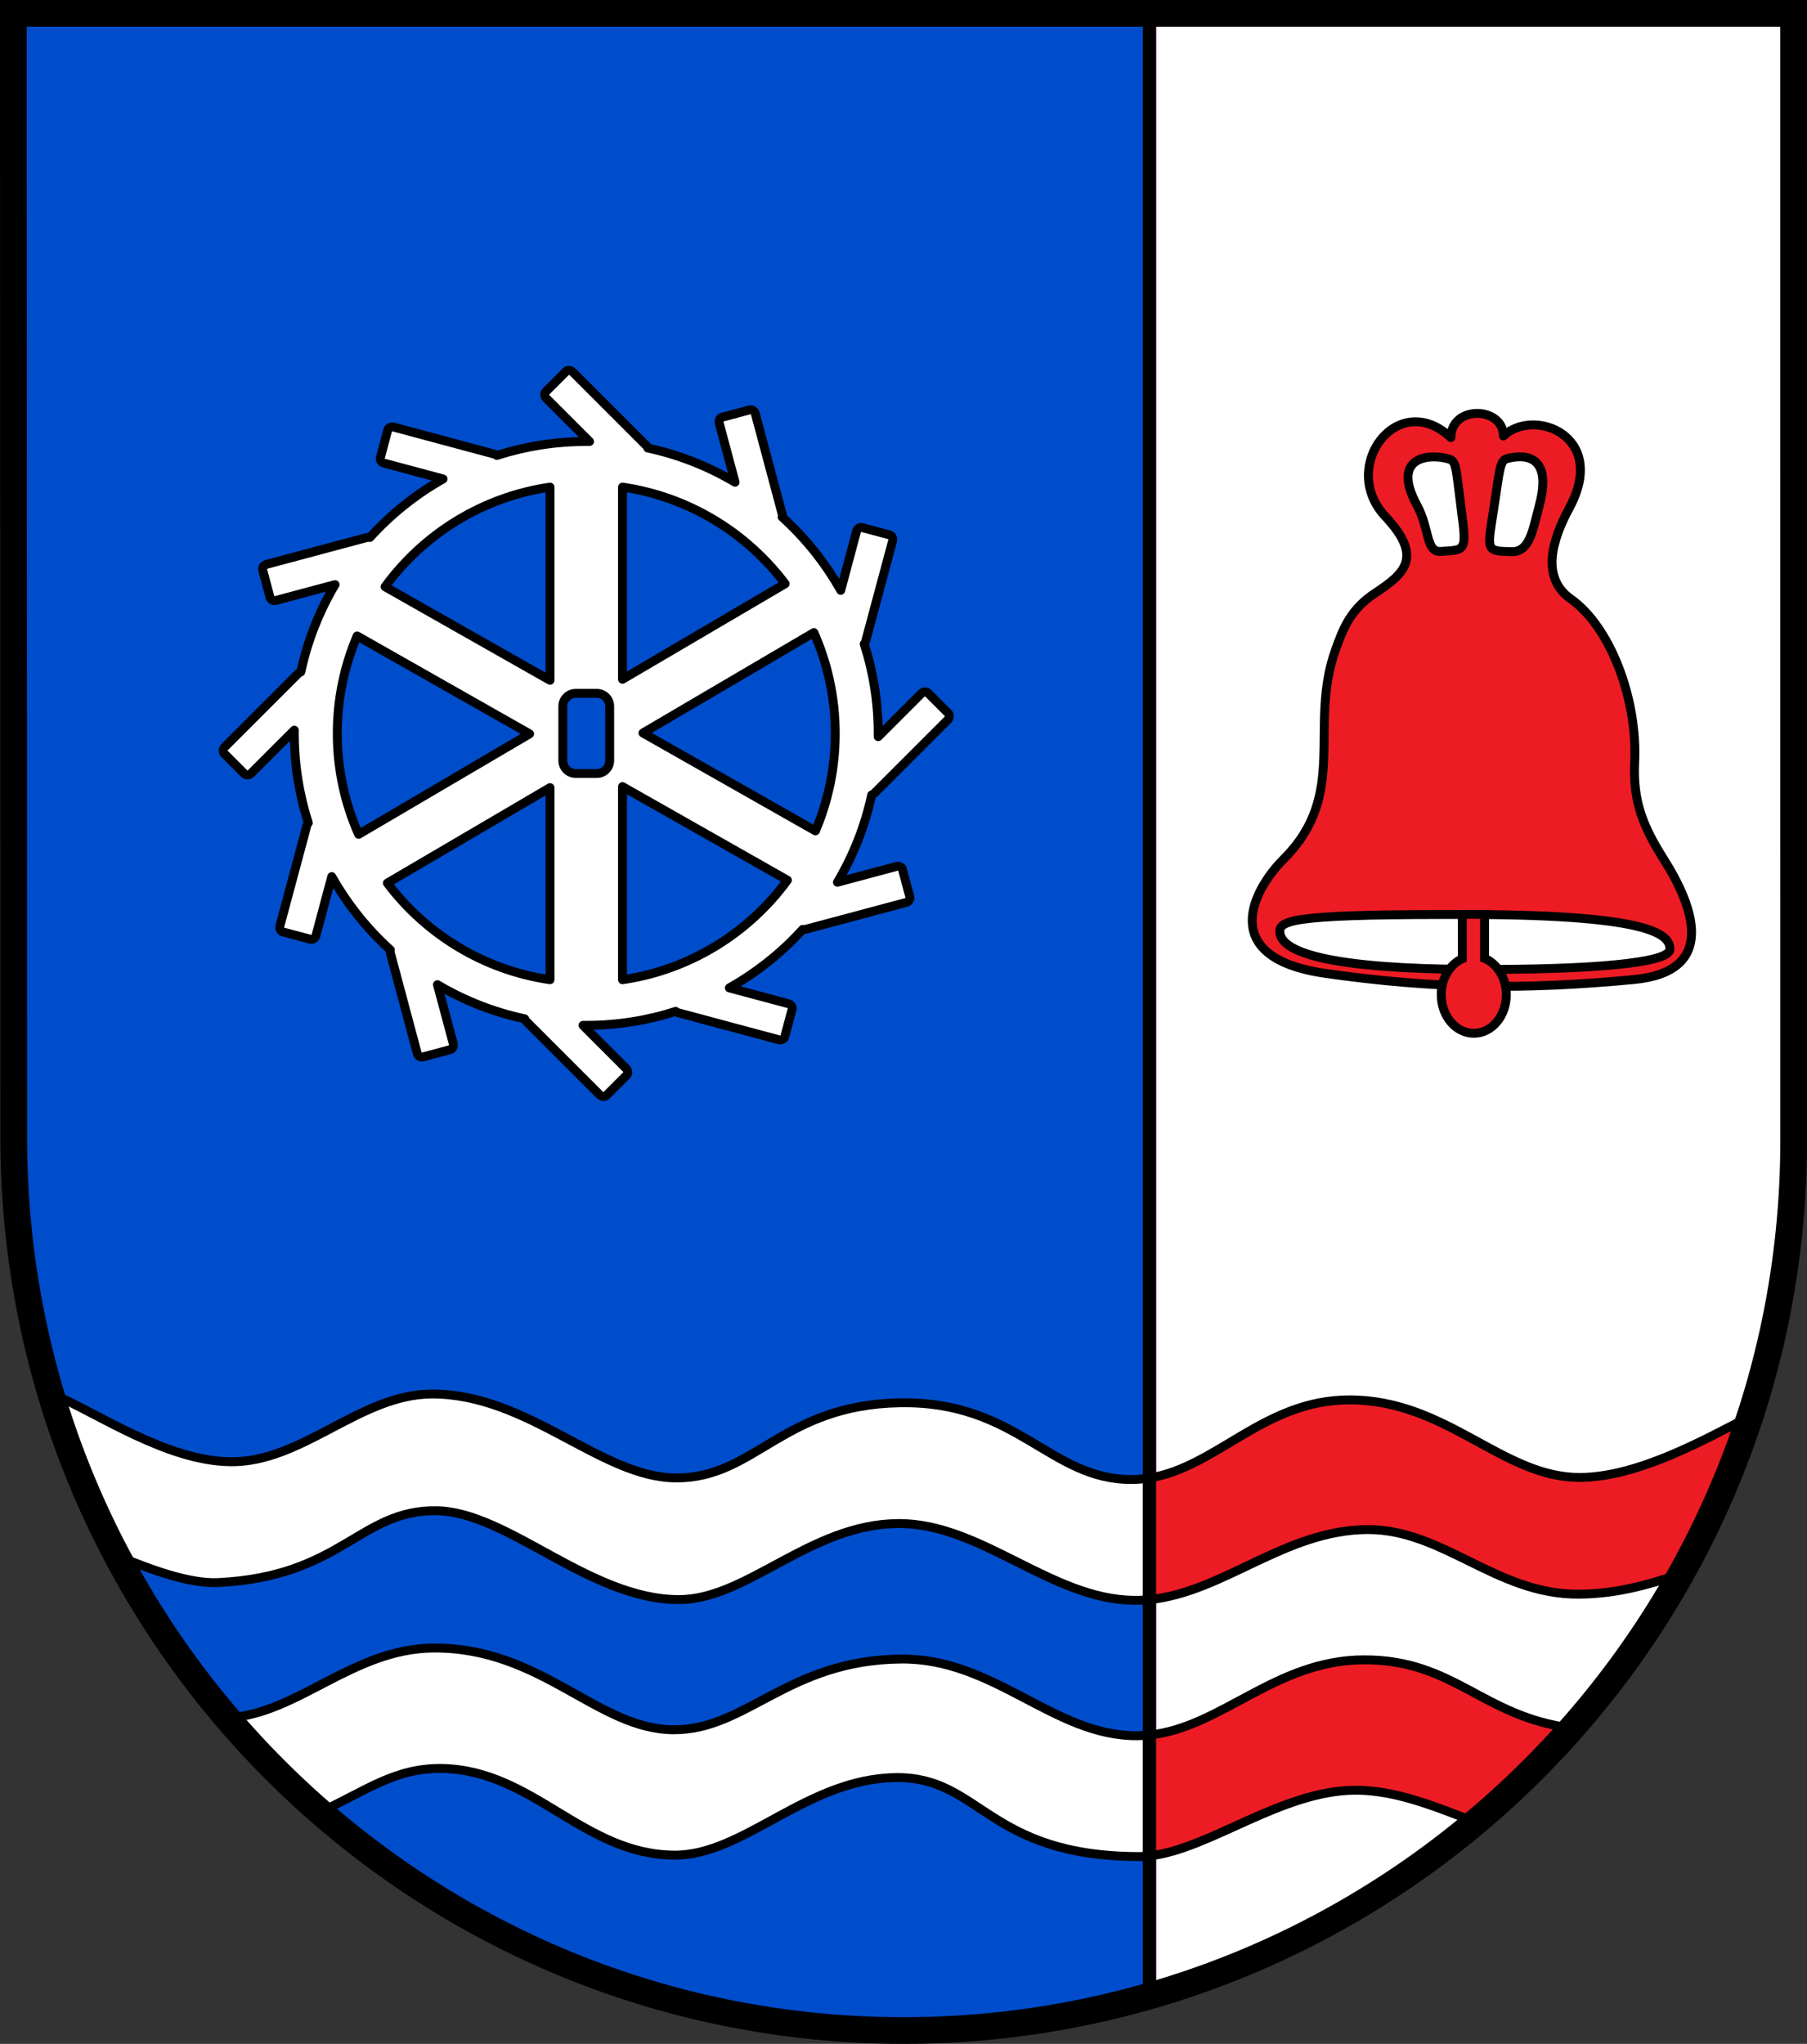 <?xml version="1.0" encoding="UTF-8" standalone="no"?>
<!-- Created with Inkscape (http://www.inkscape.org/) -->

<svg
   xmlns:dc="http://purl.org/dc/elements/1.1/"
   xmlns:cc="http://creativecommons.org/ns#"
   xmlns:rdf="http://www.w3.org/1999/02/22-rdf-syntax-ns#"
   xmlns:svg="http://www.w3.org/2000/svg"
   xmlns="http://www.w3.org/2000/svg"
   xmlns:sodipodi="http://sodipodi.sourceforge.net/DTD/sodipodi-0.dtd"
   xmlns:inkscape="http://www.inkscape.org/namespaces/inkscape"
   width="719.281"
   height="813.594"
   id="svg2"
   sodipodi:version="0.32"
   inkscape:version="0.48.5 r10040"
   sodipodi:docname="22-Wappen_Niedersayn.svg"
   inkscape:output_extension="org.inkscape.output.svg.inkscape"
   version="1.0"
   style="display:inline">
  <rect width="100%" height="100%" fill="#333333" stroke="none"/>
  <defs
     id="defs4">
    <inkscape:perspective
       sodipodi:type="inkscape:persp3d"
       inkscape:vp_x="0 : 526.18109 : 1"
       inkscape:vp_y="0 : 1000 : 0"
       inkscape:vp_z="744.09448 : 526.18109 : 1"
       inkscape:persp3d-origin="372.04724 : 350.78739 : 1"
       id="perspective10" />
    <inkscape:perspective
       id="perspective2447"
       inkscape:persp3d-origin="372.04724 : 350.78739 : 1"
       inkscape:vp_z="744.09448 : 526.18109 : 1"
       inkscape:vp_y="0 : 1000 : 0"
       inkscape:vp_x="0 : 526.18109 : 1"
       sodipodi:type="inkscape:persp3d" />
    <inkscape:perspective
       id="perspective4411"
       inkscape:persp3d-origin="372.04724 : 350.78739 : 1"
       inkscape:vp_z="744.09448 : 526.18109 : 1"
       inkscape:vp_y="0 : 1000 : 0"
       inkscape:vp_x="0 : 526.18109 : 1"
       sodipodi:type="inkscape:persp3d" />
    <inkscape:perspective
       sodipodi:type="inkscape:persp3d"
       inkscape:vp_x="0 : 526.18109 : 1"
       inkscape:vp_y="0 : 1000 : 0"
       inkscape:vp_z="744.09448 : 526.18109 : 1"
       inkscape:persp3d-origin="372.04724 : 350.78739 : 1"
       id="perspective2393" />
    <inkscape:perspective
       sodipodi:type="inkscape:persp3d"
       inkscape:vp_x="0 : 526.18109 : 1"
       inkscape:vp_y="0 : 1000 : 0"
       inkscape:vp_z="744.09448 : 526.18109 : 1"
       inkscape:persp3d-origin="372.04724 : 350.78739 : 1"
       id="perspective2468" />
    <clipPath
       id="id0">
      <rect
         id="rect9"
         height="225.129"
         width="179.897"
         y="0"
         x="0" />
    </clipPath>
    <style
       id="style6"
       type="text/css">
   
    .str0 {stroke:#1F1A17;stroke-width:0.076;stroke-linecap:round;stroke-linejoin:round}
    .str7 {stroke:#0A0B0C;stroke-linecap:round;stroke-linejoin:round}
    .str6 {stroke:#1F1A17;stroke-linecap:round}
    .str5 {stroke:#1F1A17;stroke-linecap:round;stroke-linejoin:round}
    .str4 {stroke:#1F1A17;stroke-linecap:round;stroke-linejoin:round}
    .str2 {stroke:#1F1A17;stroke-width:2;stroke-linejoin:round}
    .str1 {stroke:#0A0B0C;stroke-width:2.5;stroke-linecap:round;stroke-linejoin:round}
    .str3 {stroke:#1F1A17;stroke-width:2.5}
    .fil3 {fill:none}
    .fil1 {fill:#00923F}
    .fil5 {fill:#1F1A17}
    .fil2 {fill:white}
    .fil4 {fill:blue}
    .fil0 {fill:#FFCC00}
   
  </style>
    <inkscape:perspective
       id="perspective48"
       inkscape:persp3d-origin="372.04724 : 350.78739 : 1"
       inkscape:vp_z="744.09448 : 526.18109 : 1"
       inkscape:vp_y="0 : 1000 : 0"
       inkscape:vp_x="0 : 526.18109 : 1"
       sodipodi:type="inkscape:persp3d" />
    <inkscape:perspective
       id="perspective2483"
       inkscape:persp3d-origin="372.04724 : 350.78739 : 1"
       inkscape:vp_z="744.09448 : 526.18109 : 1"
       inkscape:vp_y="0 : 1000 : 0"
       inkscape:vp_x="0 : 526.18109 : 1"
       sodipodi:type="inkscape:persp3d" />
    <inkscape:perspective
       id="perspective2502"
       inkscape:persp3d-origin="372.04724 : 350.78739 : 1"
       inkscape:vp_z="744.09448 : 526.18109 : 1"
       inkscape:vp_y="0 : 1000 : 0"
       inkscape:vp_x="0 : 526.18109 : 1"
       sodipodi:type="inkscape:persp3d" />
    <inkscape:perspective
       id="perspective2480"
       inkscape:persp3d-origin="372.04724 : 350.78739 : 1"
       inkscape:vp_z="744.09448 : 526.18109 : 1"
       inkscape:vp_y="0 : 1000 : 0"
       inkscape:vp_x="0 : 526.18109 : 1"
       sodipodi:type="inkscape:persp3d" />
    <inkscape:perspective
       id="perspective3328"
       inkscape:persp3d-origin="372.04724 : 350.78739 : 1"
       inkscape:vp_z="744.09448 : 526.18109 : 1"
       inkscape:vp_y="0 : 1000 : 0"
       inkscape:vp_x="0 : 526.18109 : 1"
       sodipodi:type="inkscape:persp3d" />
    <inkscape:perspective
       id="perspective2531"
       inkscape:persp3d-origin="372.04724 : 350.78739 : 1"
       inkscape:vp_z="744.09448 : 526.18109 : 1"
       inkscape:vp_y="0 : 1000 : 0"
       inkscape:vp_x="0 : 526.18109 : 1"
       sodipodi:type="inkscape:persp3d" />
    <style
       id="style15"
       type="text/css">
  .Rand2 { stroke: #202020; stroke-width:30; }
  .Rand4 { stroke: #202020; stroke-width:60; }
  .Rand6 { stroke: #202020; stroke-width:90; }
  .Gold4 { stroke: #ffef00; stroke-width:60; }
  .Schwarz { fill: #000000; }
  .Blau { fill: #0000ff; }
  .Gold { fill: #ffef00; }
  .Silber { fill: #ffffff; }
  </style>
    <clipPath
       id="clippath">
      <path
         id="path13"
         d="m 360,4140 c 0,1789.403 1450.597,3240 3240,3240 1789.403,0 3240,-1450.597 3240,-3240 l 0,-3870 -6480,0 0,3870 z"
         inkscape:connector-curvature="0" />
    </clipPath>
    <clipPath
       id="krone">
      <path
         d="m 3600,720 c -15,75 -30,150 -60,210 -30,60 -75,105 -135,135 -60,30 -135,45 -135,67 0,23 75,53 128,106 52,52 82,127 97,270 15,142 15,352 15,510 0,157 0,262 -15,330 -15,67 -45,97 -217,112 -173,15 -488,15 -660,15 -173,0 -203,0 -233,-15 -30,-15 -60,-45 -113,-112 -52,-68 -127,-173 -172,-240 -45,-68 -60,-98 -38,-158 23,-60 83,-150 113,-202 30,-53 30,-68 23,-68 -8,0 -23,15 -68,45 -45,30 -120,75 -180,97 -60,23 -105,23 -158,0 -52,-22 -112,-67 -164,-90 -53,-22 -98,-22 -90,0 7,23 67,68 164,150 98,83 233,203 353,353 120,150 225,330 315,495 90,165 165,315 202,405 38,90 38,120 53,135 15,15 45,15 157,0 113,-15 308,-45 458,-60 150,-15 255,-15 360,-15 105,0 210,0 360,15 150,15 345,45 458,60 112,15 142,15 157,0 15,-15 15,-45 53,-135 37,-90 112,-240 202,-405 90,-165 195,-345 315,-495 120,-150 255,-270 353,-353 97,-82 157,-127 164,-150 8,-22 -37,-22 -90,0 -52,23 -112,68 -164,90 -53,23 -98,23 -158,0 -60,-22 -135,-67 -180,-97 -45,-30 -60,-45 -68,-45 -7,0 -7,15 23,68 30,52 90,142 113,202 22,60 7,90 -38,158 -45,67 -120,172 -172,240 -53,67 -83,97 -113,112 -30,15 -60,15 -233,15 -172,0 -487,0 -660,-15 -172,-15 -202,-45 -217,-112 -15,-68 -15,-173 -15,-330 0,-158 0,-368 15,-510 15,-143 45,-218 97,-270 53,-53 128,-83 128,-106 0,-22 -75,-37 -135,-67 -60,-30 -105,-75 -135,-135 -30,-60 -45,-135 -60,-210 z"
         id="krone1c-1"
         inkscape:connector-curvature="0" />
    </clipPath>
    <inkscape:perspective
       id="perspective99"
       inkscape:persp3d-origin="219 : 160 : 1"
       inkscape:vp_z="438 : 240 : 1"
       inkscape:vp_y="0 : 1000 : 0"
       inkscape:vp_x="0 : 240 : 1"
       sodipodi:type="inkscape:persp3d" />
    <style
       id="style3521"
       type="text/css">
  .Rand2 { stroke: #202020; stroke-width:30; }
  .Rand4 { stroke: #202020; stroke-width:60; }
  .Rand6 { stroke: #202020; stroke-width:90; }
  .Gold4 { stroke: #ffef00; stroke-width:60; }
  .Schwarz { fill: #000000; }
  .Blau { fill: #0000ff; }
  .Gold { fill: #ffef00; }
  .Silber { fill: #ffffff; }
  </style>
    <clipPath
       id="clipPath3517">
      <path
         id="path3519"
         d="m 360,4140 c 0,1789.403 1450.597,3240 3240,3240 1789.403,0 3240,-1450.597 3240,-3240 l 0,-3870 -6480,0 0,3870 z"
         inkscape:connector-curvature="0" />
    </clipPath>
    <clipPath
       id="clipPath3513">
      <path
         d="m 3600,720 c -15,75 -30,150 -60,210 -30,60 -75,105 -135,135 -60,30 -135,45 -135,67 0,23 75,53 128,106 52,52 82,127 97,270 15,142 15,352 15,510 0,157 0,262 -15,330 -15,67 -45,97 -217,112 -173,15 -488,15 -660,15 -173,0 -203,0 -233,-15 -30,-15 -60,-45 -113,-112 -52,-68 -127,-173 -172,-240 -45,-68 -60,-98 -38,-158 23,-60 83,-150 113,-202 30,-53 30,-68 23,-68 -8,0 -23,15 -68,45 -45,30 -120,75 -180,97 -60,23 -105,23 -158,0 -52,-22 -112,-67 -164,-90 -53,-22 -98,-22 -90,0 7,23 67,68 164,150 98,83 233,203 353,353 120,150 225,330 315,495 90,165 165,315 202,405 38,90 38,120 53,135 15,15 45,15 157,0 113,-15 308,-45 458,-60 150,-15 255,-15 360,-15 105,0 210,0 360,15 150,15 345,45 458,60 112,15 142,15 157,0 15,-15 15,-45 53,-135 37,-90 112,-240 202,-405 90,-165 195,-345 315,-495 120,-150 255,-270 353,-353 97,-82 157,-127 164,-150 8,-22 -37,-22 -90,0 -52,23 -112,68 -164,90 -53,23 -98,23 -158,0 -60,-22 -135,-67 -180,-97 -45,-30 -60,-45 -68,-45 -7,0 -7,15 23,68 30,52 90,142 113,202 22,60 7,90 -38,158 -45,67 -120,172 -172,240 -53,67 -83,97 -113,112 -30,15 -60,15 -233,15 -172,0 -487,0 -660,-15 -172,-15 -202,-45 -217,-112 -15,-68 -15,-173 -15,-330 0,-158 0,-368 15,-510 15,-143 45,-218 97,-270 53,-53 128,-83 128,-106 0,-22 -75,-37 -135,-67 -60,-30 -105,-75 -135,-135 -30,-60 -45,-135 -60,-210 z"
         id="path3515"
         inkscape:connector-curvature="0" />
    </clipPath>
    <inkscape:perspective
       id="perspective3511"
       inkscape:persp3d-origin="219 : 160 : 1"
       inkscape:vp_z="438 : 240 : 1"
       inkscape:vp_y="0 : 1000 : 0"
       inkscape:vp_x="0 : 240 : 1"
       sodipodi:type="inkscape:persp3d" />
    <inkscape:perspective
       id="perspective2748"
       inkscape:persp3d-origin="372.04724 : 350.78739 : 1"
       inkscape:vp_z="744.09448 : 526.18109 : 1"
       inkscape:vp_y="0 : 1000 : 0"
       inkscape:vp_x="0 : 526.18109 : 1"
       sodipodi:type="inkscape:persp3d" />
    <inkscape:perspective
       id="perspective2621"
       inkscape:persp3d-origin="372.04724 : 350.78739 : 1"
       inkscape:vp_z="744.09448 : 526.18109 : 1"
       inkscape:vp_y="0 : 1000 : 0"
       inkscape:vp_x="0 : 526.18109 : 1"
       sodipodi:type="inkscape:persp3d" />
    <inkscape:perspective
       id="perspective3295"
       inkscape:persp3d-origin="372.04724 : 350.78739 : 1"
       inkscape:vp_z="744.09448 : 526.18109 : 1"
       inkscape:vp_y="0 : 1000 : 0"
       inkscape:vp_x="0 : 526.18109 : 1"
       sodipodi:type="inkscape:persp3d" />
    <inkscape:perspective
       id="perspective3282"
       inkscape:persp3d-origin="372.04724 : 350.78739 : 1"
       inkscape:vp_z="744.09448 : 526.18109 : 1"
       inkscape:vp_y="0 : 1000 : 0"
       inkscape:vp_x="0 : 526.18109 : 1"
       sodipodi:type="inkscape:persp3d" />
  </defs>
  <sodipodi:namedview
     id="base"
     pagecolor="#ffffff"
     bordercolor="#666666"
     borderopacity="1.0"
     inkscape:pageopacity="0.0"
     inkscape:pageshadow="2"
     inkscape:zoom="0.39721211"
     inkscape:cx="1016.2178"
     inkscape:cy="558.72334"
     inkscape:document-units="px"
     inkscape:current-layer="layer4"
     showgrid="true"
     inkscape:window-width="1680"
     inkscape:window-height="987"
     inkscape:window-x="-8"
     inkscape:window-y="-8"
     inkscape:snap-global="false"
     showguides="true"
     inkscape:guide-bbox="true"
     objecttolerance="20"
     gridtolerance="20"
     guidetolerance="20"
     inkscape:snap-intersection-grid-guide="false"
     inkscape:snap-center="true"
     inkscape:window-maximized="1"
     units="mm"
     fit-margin-top="0"
     fit-margin-left="0"
     fit-margin-right="0"
     fit-margin-bottom="0" />
  <g
     inkscape:groupmode="layer"
     id="layer5"
     inkscape:label="Schildfüllung"
     style="display:inline"
     transform="translate(5.312,-72.625)" />
  <g
     inkscape:groupmode="layer"
     id="layer3"
     inkscape:label="Ebene 1"
     style="display:inline"
     transform="translate(-44.486,-114.193)">
    <path
       id="path3364"
       style="fill:#ff0000;fill-opacity:1;fill-rule:nonzero;stroke:none;display:inline"
       d=""
       sodipodi:nodetypes="cc"
       inkscape:connector-curvature="0" />
    <path
       style="fill:none;stroke:#000000;stroke-width:3.543;stroke-linecap:round;stroke-linejoin:round;stroke-miterlimit:4;stroke-opacity:1;stroke-dasharray:none;display:inline"
       id="path3329"
       sodipodi:nodetypes="cc"
       d=""
       inkscape:connector-curvature="0" />
    <path
       style="fill:none;stroke:#ff0000;stroke-width:1.772;stroke-linecap:round;stroke-linejoin:round;stroke-miterlimit:4;stroke-opacity:1;stroke-dasharray:none;display:inline"
       id="path3430"
       sodipodi:nodetypes="cc"
       d=""
       inkscape:connector-curvature="0" />
    <path
       style="fill:none;stroke:#00ff00;stroke-width:3.543;stroke-linecap:round;stroke-linejoin:round;stroke-miterlimit:4;stroke-opacity:1;stroke-dasharray:none;display:inline"
       id="path3460"
       sodipodi:nodetypes="cz"
       d=""
       inkscape:connector-curvature="0" />
    <path
       style="fill:none;stroke:#00ff00;stroke-width:3.543;stroke-linecap:round;stroke-linejoin:round;stroke-miterlimit:4;stroke-opacity:1;stroke-dasharray:none;display:inline"
       id="path3497"
       sodipodi:nodetypes="cc"
       d=""
       inkscape:connector-curvature="0" />
    <path
       style="fill:none;stroke:#00ff00;stroke-width:3.543;stroke-linecap:round;stroke-linejoin:round;stroke-miterlimit:4;stroke-opacity:1;stroke-dasharray:none;display:inline"
       id="path3499"
       sodipodi:nodetypes="cc"
       d=""
       inkscape:connector-curvature="0" />
    <path
       style="fill:none;stroke:#00ff00;stroke-width:3.543;stroke-linecap:round;stroke-linejoin:round;stroke-miterlimit:4;stroke-opacity:1;stroke-dasharray:none;display:inline"
       id="path3501"
       sodipodi:nodetypes="cc"
       d=""
       inkscape:connector-curvature="0" />
    <path
       style="fill:none;stroke:#00ff00;stroke-width:3.543;stroke-linecap:round;stroke-linejoin:round;stroke-miterlimit:4;stroke-opacity:1;stroke-dasharray:none;display:inline"
       id="path3503"
       sodipodi:nodetypes="cc"
       d=""
       inkscape:connector-curvature="0" />
    <path
       style="fill:none;stroke:#00ff00;stroke-width:3.543;stroke-linecap:round;stroke-linejoin:round;stroke-miterlimit:4;stroke-opacity:1;stroke-dasharray:none;display:inline"
       id="path3505"
       sodipodi:nodetypes="cc"
       d=""
       inkscape:connector-curvature="0" />
    <path
       style="fill:none;stroke:#00ff00;stroke-width:3.543;stroke-linecap:round;stroke-linejoin:round;stroke-miterlimit:4;stroke-opacity:1;stroke-dasharray:none;display:inline"
       id="path3507"
       sodipodi:nodetypes="cc"
       d=""
       inkscape:connector-curvature="0" />
    <path
       style="fill:none;stroke:#00ff00;stroke-width:3.543;stroke-linecap:round;stroke-linejoin:round;stroke-miterlimit:4;stroke-opacity:1;stroke-dasharray:none;display:inline"
       id="path3509"
       sodipodi:nodetypes="cc"
       d=""
       inkscape:connector-curvature="0" />
    <path
       style="fill:none;stroke:#00ff00;stroke-width:3.543;stroke-linecap:round;stroke-linejoin:round;stroke-miterlimit:4;stroke-opacity:1;stroke-dasharray:none;display:inline"
       id="path3511"
       sodipodi:nodetypes="cc"
       d=""
       inkscape:connector-curvature="0" />
    <path
       style="fill:none;stroke:#00ff00;stroke-width:3.543;stroke-linecap:round;stroke-linejoin:round;stroke-miterlimit:4;stroke-opacity:1;stroke-dasharray:none;display:inline"
       id="path3513"
       sodipodi:nodetypes="cc"
       d=""
       inkscape:connector-curvature="0" />
    <path
       style="fill:none;stroke:#00ff00;stroke-width:3.543;stroke-linecap:round;stroke-linejoin:round;stroke-miterlimit:4;stroke-opacity:1;stroke-dasharray:none;display:inline"
       id="path3516"
       sodipodi:nodetypes="cc"
       d=""
       inkscape:connector-curvature="0" />
    <path
       style="fill:none;stroke:#00ff00;stroke-width:3.543;stroke-linecap:round;stroke-linejoin:round;stroke-miterlimit:4;stroke-opacity:1;stroke-dasharray:none;display:inline"
       id="path3518"
       sodipodi:nodetypes="cc"
       d=""
       inkscape:connector-curvature="0" />
    <path
       style="fill:none;stroke:#00ff00;stroke-width:3.543;stroke-linecap:round;stroke-linejoin:round;stroke-miterlimit:4;stroke-opacity:1;stroke-dasharray:none;display:inline"
       id="path3520"
       sodipodi:nodetypes="cc"
       d=""
       inkscape:connector-curvature="0" />
    <path
       style="fill:none;stroke:#00ff00;stroke-width:3.543;stroke-linecap:round;stroke-linejoin:round;stroke-miterlimit:4;stroke-opacity:1;stroke-dasharray:none;display:inline"
       id="path3522"
       sodipodi:nodetypes="cc"
       d=""
       inkscape:connector-curvature="0" />
    <path
       style="fill:none;stroke:#00ff00;stroke-width:3.543;stroke-linecap:round;stroke-linejoin:round;stroke-miterlimit:4;stroke-opacity:1;stroke-dasharray:none;display:inline"
       id="path3524"
       sodipodi:nodetypes="cc"
       d=""
       inkscape:connector-curvature="0" />
    <path
       style="fill:none;stroke:#00ff00;stroke-width:3.543;stroke-linecap:round;stroke-linejoin:round;stroke-miterlimit:4;stroke-opacity:1;stroke-dasharray:none;display:inline"
       id="path3526"
       sodipodi:nodetypes="cc"
       d=""
       inkscape:connector-curvature="0" />
    <path
       style="fill:none;stroke:#00ff00;stroke-width:3.543;stroke-linecap:round;stroke-linejoin:round;stroke-miterlimit:4;stroke-opacity:1;stroke-dasharray:none;display:inline"
       id="path3528"
       sodipodi:nodetypes="cc"
       d=""
       inkscape:connector-curvature="0" />
    <path
       style="fill:none;stroke:#000000;stroke-width:2.48;stroke-linecap:round;stroke-linejoin:round;stroke-miterlimit:4;stroke-opacity:1;stroke-dasharray:none;display:inline"
       id="path3477"
       sodipodi:nodetypes="cc"
       d=""
       inkscape:connector-curvature="0" />
  </g>
  <g
     inkscape:groupmode="layer"
     id="layer4"
     inkscape:label="Rahmen"
     style="display:inline"
     transform="translate(5.312,-72.625)">
    <path
       id="path3264"
       style="fill:#004dcc;fill-opacity:1;fill-rule:nonzero;stroke:none;display:inline"
       d="M 708.631,77.953 4e-5,77.953 8.6614174e-6,526.583 C -5.0954041e-6,723.52 158.829,880.913 354.331,880.913 c 195.501,0 354.388,-159.449 354.361,-354.331 z"
       sodipodi:nodetypes="ccsssc"
       inkscape:connector-curvature="0" />
    <path
       style="fill:#ffffff;stroke:#ff00ff;stroke-width:5.315;stroke-linecap:round;stroke-linejoin:round;stroke-miterlimit:4;stroke-opacity:1;stroke-dasharray:none;display:inline"
       d="m 452.219,77.937 0,789.219 c 147.66,-42.452 256.438,-178.456 256.438,-340.562 l -0.031,-448.656 -256.406,0 z"
       id="rect3063"
       inkscape:connector-curvature="0" />
    <path
       inkscape:connector-curvature="0"
       style="fill:#ed1c24;fill-opacity:1;stroke:#000000;stroke-width:3.543;stroke-linecap:round;stroke-linejoin:round;stroke-miterlimit:4;stroke-opacity:1;stroke-dasharray:none;display:inline"
       d="m 537.719,733.344 c -35.352,0.054 -56.771,26.969 -85.5,29.938 l 0,48.125 c 23.75,-2.571 52.527,-25.996 81.844,-26.156 15.935,-0.087 31.756,6.42 47.969,12.688 1.715,-1.44 3.438,-2.872 5.125,-4.344 0.24,-0.209 0.479,-0.415 0.719,-0.625 0.411,-0.36 0.809,-0.732 1.219,-1.094 1.344,-1.189 2.674,-2.384 4,-3.594 1.338,-1.221 2.681,-2.447 4,-3.688 0.387,-0.364 0.771,-0.728 1.156,-1.094 0.171,-0.162 0.329,-0.338 0.5,-0.5 1.524,-1.452 3.033,-2.927 4.531,-4.406 1.126,-1.112 2.264,-2.217 3.375,-3.344 0.531,-0.539 1.066,-1.083 1.594,-1.625 0.149,-0.153 0.289,-0.316 0.438,-0.469 1.482,-1.527 2.952,-3.072 4.406,-4.625 1.484,-1.585 2.951,-3.169 4.406,-4.781 0.114,-0.126 0.23,-0.249 0.344,-0.375 0.251,-0.279 0.5,-0.564 0.75,-0.844 0.589,-0.659 1.166,-1.337 1.75,-2 -35.514,-4.482 -46.752,-27.242 -82.625,-27.188 z"
       id="path3849" />
    <path
       inkscape:connector-curvature="0"
       style="fill:#ffffff;stroke:#000000;stroke-width:3.543;stroke-linecap:round;stroke-linejoin:round;stroke-miterlimit:4;stroke-opacity:1;stroke-dasharray:none;display:inline"
       d="m 167.156,728.656 c -32.153,0.237 -54.264,26.51 -82.094,27.781 11.418,13.388 23.81,25.92 37.062,37.469 17.761,-8.087 29.711,-17.658 48.594,-17.312 36.218,0.662 56.195,34.313 92.469,34.5 27.7,0.143 52.654,-30.578 88.312,-30.875 33.551,-0.279 36.157,31.299 96.562,31.438 1.369,0.003 2.751,-0.098 4.156,-0.25 l 0,-48.125 c -1.571,0.162 -3.163,0.271 -4.781,0.281 -33.332,0.22 -56.828,-30.901 -94.125,-30.531 -45.056,0.447 -61.354,28.226 -90.406,28.156 -30.485,-0.073 -52.601,-32.85 -95.75,-32.531 z m 453.188,31.875 c -0.584,0.663 -1.161,1.341 -1.75,2 0.595,-0.665 1.191,-1.33 1.781,-2 -0.011,-10e-4 -0.021,10e-4 -0.031,0 z M 617.5,763.75 c -1.455,1.612 -2.922,3.196 -4.406,4.781 1.481,-1.583 2.954,-3.171 4.406,-4.781 z m -4.406,4.781 c -1.454,1.553 -2.925,3.098 -4.406,4.625 1.48,-1.527 2.953,-3.072 4.406,-4.625 z m -9.812,10.062 c -1.498,1.479 -3.007,2.954 -4.531,4.406 1.527,-1.456 3.03,-2.923 4.531,-4.406 z m -10.188,9.688 c -1.326,1.21 -2.656,2.404 -4,3.594 1.344,-1.19 2.675,-2.384 4,-3.594 z m -5.938,5.312 c -1.687,1.472 -3.41,2.904 -5.125,4.344 0.013,0.005 0.019,0.026 0.031,0.031 1.712,-1.437 3.41,-2.906 5.094,-4.375 z"
       id="path3842" />
    <path
       inkscape:connector-curvature="0"
       style="fill:#ed1c24;fill-opacity:1;stroke:#000000;stroke-width:3.543;stroke-linecap:round;stroke-linejoin:round;stroke-miterlimit:4;stroke-opacity:1;stroke-dasharray:none;display:inline"
       d="m 531.719,629.875 c -33.811,0.053 -52.693,26.784 -79.5,31.094 l 0,48.406 C 481.726,706.449 506.215,681.658 539,681.5 c 30.152,-0.145 51.309,25.945 84.156,25.719 14.085,-0.097 26.573,-3.313 40.719,-8.156 2.768,-4.952 5.435,-9.967 7.969,-15.062 0.519,-1.044 1.022,-2.106 1.531,-3.156 0.111,-0.23 0.233,-0.457 0.344,-0.688 0.769,-1.594 1.536,-3.205 2.281,-4.812 0.998,-2.152 1.951,-4.294 2.906,-6.469 0.929,-2.115 1.861,-4.238 2.75,-6.375 0.025,-0.061 0.037,-0.127 0.062,-0.188 0.233,-0.56 0.458,-1.126 0.688,-1.688 0.669,-1.636 1.355,-3.29 2,-4.938 0.397,-1.012 0.769,-2.046 1.156,-3.062 0.462,-1.213 0.926,-2.437 1.375,-3.656 0.756,-2.053 1.468,-4.117 2.188,-6.188 0.066,-0.189 0.153,-0.373 0.219,-0.562 0.201,-0.582 0.396,-1.166 0.594,-1.75 0.462,-1.362 0.929,-2.724 1.375,-4.094 -18.59,9.642 -44.727,24.177 -67.5,24.375 -31.062,0.27 -52.994,-30.936 -92.094,-30.875 z"
       id="path3847" />
    <path
       inkscape:connector-curvature="0"
       style="fill:#ffffff;stroke:#000000;stroke-width:3.543;stroke-linecap:round;stroke-linejoin:round;stroke-miterlimit:4;stroke-opacity:1;stroke-dasharray:none;display:inline"
       d="m 14.844,627.125 c 6.698,22.596 15.541,44.242 26.344,64.688 14.298,6.012 29.279,11.311 40.344,10.781 49.149,-2.355 56.376,-28.991 86.844,-28.594 28.448,0.371 60.684,35.188 96.344,35.375 27.231,0.143 52.32,-29.985 87.375,-30.281 32.983,-0.279 60.8,30.123 93.781,30.562 2.144,0.029 4.255,-0.074 6.344,-0.281 l 0,-48.406 c -2.254,0.362 -4.557,0.578 -6.938,0.594 -32.768,0.22 -45.562,-31.408 -92.531,-30.531 -46.87,0.875 -57.451,29.976 -88.875,29.906 -29.968,-0.067 -58.87,-33.497 -97.281,-33.406 C 138.022,627.599 115.07,654.823 86.5,654.5 61.018,654.212 34.072,635.455 14.844,627.125 z m 653.094,64.469 c -0.085,0.161 -0.196,0.308 -0.281,0.469 -0.1,0.174 -0.187,0.355 -0.281,0.531 -0.262,0.493 -0.486,1.009 -0.75,1.5 0.445,-0.831 0.874,-1.665 1.312,-2.5 z m -1.5,2.812 c -0.821,1.523 -1.657,3.022 -2.5,4.531 -0.023,0.041 -0.04,0.084 -0.062,0.125 0.009,-0.003 0.022,0.003 0.031,0 0.86,-1.539 1.697,-3.102 2.531,-4.656 z"
       id="rect3836" />
    <path
       inkscape:connector-curvature="0"
       style="fill:#ffffff;stroke:#000000;stroke-width:3.543;stroke-linecap:round;stroke-linejoin:round;stroke-miterlimit:4;stroke-opacity:1;stroke-dasharray:none;display:inline"
       d="m 220.938,220.062 c -0.352,0.042 -0.681,0.181 -0.938,0.438 l -8.031,8.031 c -0.685,0.685 -0.58,1.889 0.219,2.688 l 17.156,17.156 c -0.438,-0.005 -0.874,0 -1.312,0 -12.415,0 -24.378,1.956 -35.594,5.562 -0.266,-0.266 -0.622,-0.453 -1.031,-0.562 l -39.938,-10.719 c -1.091,-0.292 -2.187,0.221 -2.438,1.156 l -2.938,11 c -0.251,0.935 0.44,1.895 1.531,2.188 l 23.438,6.281 c -10.942,6.169 -20.781,14.066 -29.156,23.312 -0.37,-0.105 -0.768,-0.112 -1.188,0 L 100.75,297.281 c -1.091,0.292 -1.751,1.284 -1.5,2.219 l 2.938,10.969 c 0.251,0.935 1.315,1.449 2.406,1.156 l 23.469,-6.281 c -6.3,10.611 -10.956,22.312 -13.625,34.75 -0.363,0.097 -0.732,0.326 -1.031,0.625 L 84.188,369.938 c -0.799,0.799 -0.903,2.003 -0.219,2.688 L 92,380.656 c 0.685,0.685 1.889,0.58 2.688,-0.219 l 17.156,-17.156 c -0.005,0.438 0,0.874 0,1.312 0,12.415 1.958,24.378 5.562,35.594 -0.266,0.266 -0.453,0.622 -0.562,1.031 l -10.719,39.938 c -0.292,1.091 0.221,2.187 1.156,2.438 l 11,2.938 c 0.935,0.251 1.895,-0.44 2.188,-1.531 L 126.75,421.562 c 6.174,10.955 14.056,20.806 23.312,29.188 -0.098,0.363 -0.11,0.747 0,1.156 L 160.75,491.875 c 0.292,1.091 1.284,1.751 2.219,1.5 l 10.969,-2.938 c 0.935,-0.251 1.449,-1.347 1.156,-2.438 l -6.281,-23.406 c 10.607,6.294 22.317,10.929 34.75,13.594 0.097,0.363 0.326,0.732 0.625,1.031 l 29.219,29.219 c 0.799,0.799 2.003,0.903 2.688,0.219 L 244.125,500.625 c 0.685,-0.685 0.58,-1.889 -0.219,-2.688 L 226.75,480.781 c 0.427,0.005 0.853,0 1.281,0 12.425,0 24.399,-1.952 35.625,-5.562 0.266,0.266 0.622,0.453 1.031,0.562 L 304.625,486.5 c 1.091,0.292 2.187,-0.221 2.438,-1.156 l 2.938,-11 c 0.251,-0.935 -0.44,-1.895 -1.531,-2.188 L 285,465.875 c 10.961,-6.174 20.832,-14.054 29.219,-23.312 0.363,0.097 0.747,0.11 1.156,0 l 39.969,-10.688 c 1.091,-0.292 1.751,-1.284 1.5,-2.219 l -2.938,-10.969 c -0.251,-0.935 -1.315,-1.449 -2.406,-1.156 l -23.469,6.281 c 6.301,-10.611 10.957,-22.311 13.625,-34.75 0.363,-0.097 0.732,-0.326 1.031,-0.625 l 29.219,-29.219 c 0.799,-0.799 0.903,-2.003 0.219,-2.688 L 364.094,348.5 c -0.685,-0.685 -1.889,-0.58 -2.688,0.219 L 344.25,365.875 c 0.005,-0.427 0,-0.853 0,-1.281 0,-12.425 -1.951,-24.399 -5.562,-35.625 0.266,-0.266 0.453,-0.622 0.562,-1.031 L 349.969,288 c 0.292,-1.091 -0.221,-2.187 -1.156,-2.438 l -11,-2.938 c -0.935,-0.251 -1.895,0.44 -2.188,1.531 l -6.281,23.469 c -6.17,-10.949 -14.064,-20.807 -23.312,-29.188 0.105,-0.37 0.112,-0.768 0,-1.188 l -10.688,-39.969 c -0.292,-1.091 -1.284,-1.751 -2.219,-1.5 l -10.969,2.938 c -0.935,0.251 -1.449,1.315 -1.156,2.406 l 6.281,23.469 c -10.611,-6.303 -22.312,-10.954 -34.75,-13.625 -0.097,-0.363 -0.326,-0.732 -0.625,-1.031 L 222.688,220.719 c -0.499,-0.499 -1.163,-0.726 -1.75,-0.656 z m -7.312,46.469 0,76.906 -65.656,-37.25 c 15.342,-21.002 38.74,-35.734 65.656,-39.656 z m 28.844,0 c 26.388,3.853 49.399,18.115 64.75,38.469 l -64.75,38.031 0,-76.5 z m 76.188,57.906 c 5.452,12.278 8.5,25.858 8.5,40.156 0,13.763 -2.803,26.872 -7.875,38.781 L 250.625,364.406 318.656,324.438 z M 136.844,325.781 205.5,364.75 l -68.062,40 c -5.451,-12.276 -8.5,-25.855 -8.5,-40.156 0,-13.779 2.826,-26.89 7.906,-38.812 z m 87.031,22.844 8.344,0 c 2.852,0 5.156,2.304 5.156,5.156 l 0,21.594 c 0,2.852 -2.304,5.156 -5.156,5.156 l -8.344,0 c -2.852,0 -5.156,-2.304 -5.156,-5.156 l 0,-21.594 c 0,-2.852 2.304,-5.156 5.156,-5.156 z M 242.469,385.75 308.125,423 c -15.344,20.982 -38.754,35.7 -65.656,39.625 l 0,-76.875 z m -28.844,0.406 0,76.469 c -26.399,-3.844 -49.4,-18.116 -64.75,-38.469 l 64.75,-38 z"
       id="path3903" />
    <path
       inkscape:connector-curvature="0"
       style="fill:#ed1c24;fill-opacity:1;stroke:#000000;stroke-width:3.543;stroke-linecap:butt;stroke-linejoin:round;stroke-miterlimit:4;stroke-opacity:1;stroke-dasharray:none;display:inline"
       d="m 582.719,237.188 c -5.208,-0.017 -10.432,3.082 -10.5,9.625 -21.143,-19.798 -44.622,11.655 -26.125,31.375 15.302,16.314 7.659,22.814 -4.094,30.562 -9.885,6.517 -12.757,14.387 -15.625,22.312 -11.134,30.766 5.329,57.501 -20.719,83.531 -12.35,12.341 -26.53,39.325 16.594,45.5 43.054,6.165 78.74,6.617 122.719,2.469 33.234,-3.135 24.166,-28.592 12.094,-47.719 -8.2,-12.992 -12.441,-22.914 -11.688,-38.75 1.195,-25.103 -9.646,-53.928 -25.438,-65.062 -12.082,-8.519 -7.309,-23.741 -0.562,-36.219 15.578,-28.813 -14.303,-40.081 -26.25,-28.625 -0.005,-5.878 -5.198,-8.983 -10.406,-9 z M 568.25,436.656 c 4.022,-0.005 8.311,-0.016 12.844,0 72.523,0.255 78.312,8.375 78.312,13.844 0,5.469 -30.972,8.196 -78.312,8.031 -56.485,-0.197 -75.647,-6.641 -76.906,-14.312 -0.83,-5.059 3.729,-7.489 64.062,-7.562 z"
       id="path3961" />
    <path
       style="font-size:medium;font-style:normal;font-variant:normal;font-weight:normal;font-stretch:normal;text-indent:0;text-align:start;text-decoration:none;line-height:normal;letter-spacing:normal;word-spacing:normal;text-transform:none;direction:ltr;block-progression:tb;writing-mode:lr-tb;text-anchor:start;baseline-shift:baseline;color:#000000;fill:#ed1c24;fill-opacity:1;stroke:#000000;stroke-width:3.543;stroke-miterlimit:4;stroke-dasharray:none;marker:none;visibility:visible;display:inline;overflow:visible;enable-background:accumulate;font-family:Sans;-inkscape-font-specification:Sans"
       d="m 576.75,436.601 0.031,17.652 c -4.894,2.19 -8.406,7.788 -8.406,14.354 0,8.473 5.818,15.331 12.969,15.331 7.151,0 12.938,-6.858 12.938,-15.331 0,-6.691 -3.615,-12.378 -8.656,-14.476 l 0,-17.53 -8.875,0 z"
       id="path3865"
       inkscape:connector-curvature="0" />
    <path
       style="fill:#ffffff;stroke:#000000;stroke-width:3.543;stroke-linecap:round;stroke-linejoin:round;stroke-miterlimit:4;stroke-opacity:1;display:inline"
       d="m 607.484,273.536 c -2.746,10.46 -3.904,18.844 -11.126,18.692 -10.562,-0.223 -9.654,-0.359 -7.009,-17.579 2.343,-15.26 2.348,-18.705 5.229,-19.471 7.392,-1.965 18.024,-1.135 12.906,18.358 z"
       id="path3963"
       inkscape:connector-curvature="0"
       sodipodi:nodetypes="sssss" />
    <path
       sodipodi:nodetypes="sssss"
       inkscape:connector-curvature="0"
       id="path3966"
       d="m 558.717,273.758 c 5.148,9.511 3.467,18.716 9.457,18.358 10.115,-0.604 10.404,0.138 8.122,-17.134 -2.01,-15.208 -1.792,-18.683 -4.673,-19.582 -7.302,-2.277 -23.699,-1.58 -12.906,18.358 z"
       style="fill:#ffffff;stroke:#000000;stroke-width:3.543;stroke-linecap:round;stroke-linejoin:round;stroke-miterlimit:4;stroke-opacity:1;display:inline" />
    <path
       sodipodi:nodetypes="ccccsc"
       d="M 708.661,526.583 708.631,77.953 0,77.953 0.161,525.788 C 0.338,722.725 159.449,880.913 354.331,880.913 c 194.882,0 354.331,-158.053 354.331,-354.331 z"
       style="fill:none;stroke:#000000;stroke-width:10.63;stroke-linecap:square;stroke-linejoin:miter;stroke-miterlimit:4;stroke-opacity:1;stroke-dasharray:none;display:inline"
       id="path3185"
       inkscape:connector-curvature="0" />
    <path
       id="path3876"
       d="m 452.219,77.938 0,789.219 c 147.66,-42.452 256.438,-178.456 256.438,-340.562 L 708.625,77.938 l -256.406,0 z"
       style="fill:none;stroke:#000000;stroke-width:5.315;stroke-linecap:round;stroke-linejoin:round;stroke-miterlimit:4;stroke-opacity:1;stroke-dasharray:none;display:inline"
       inkscape:connector-curvature="0" />
  </g>
</svg>
